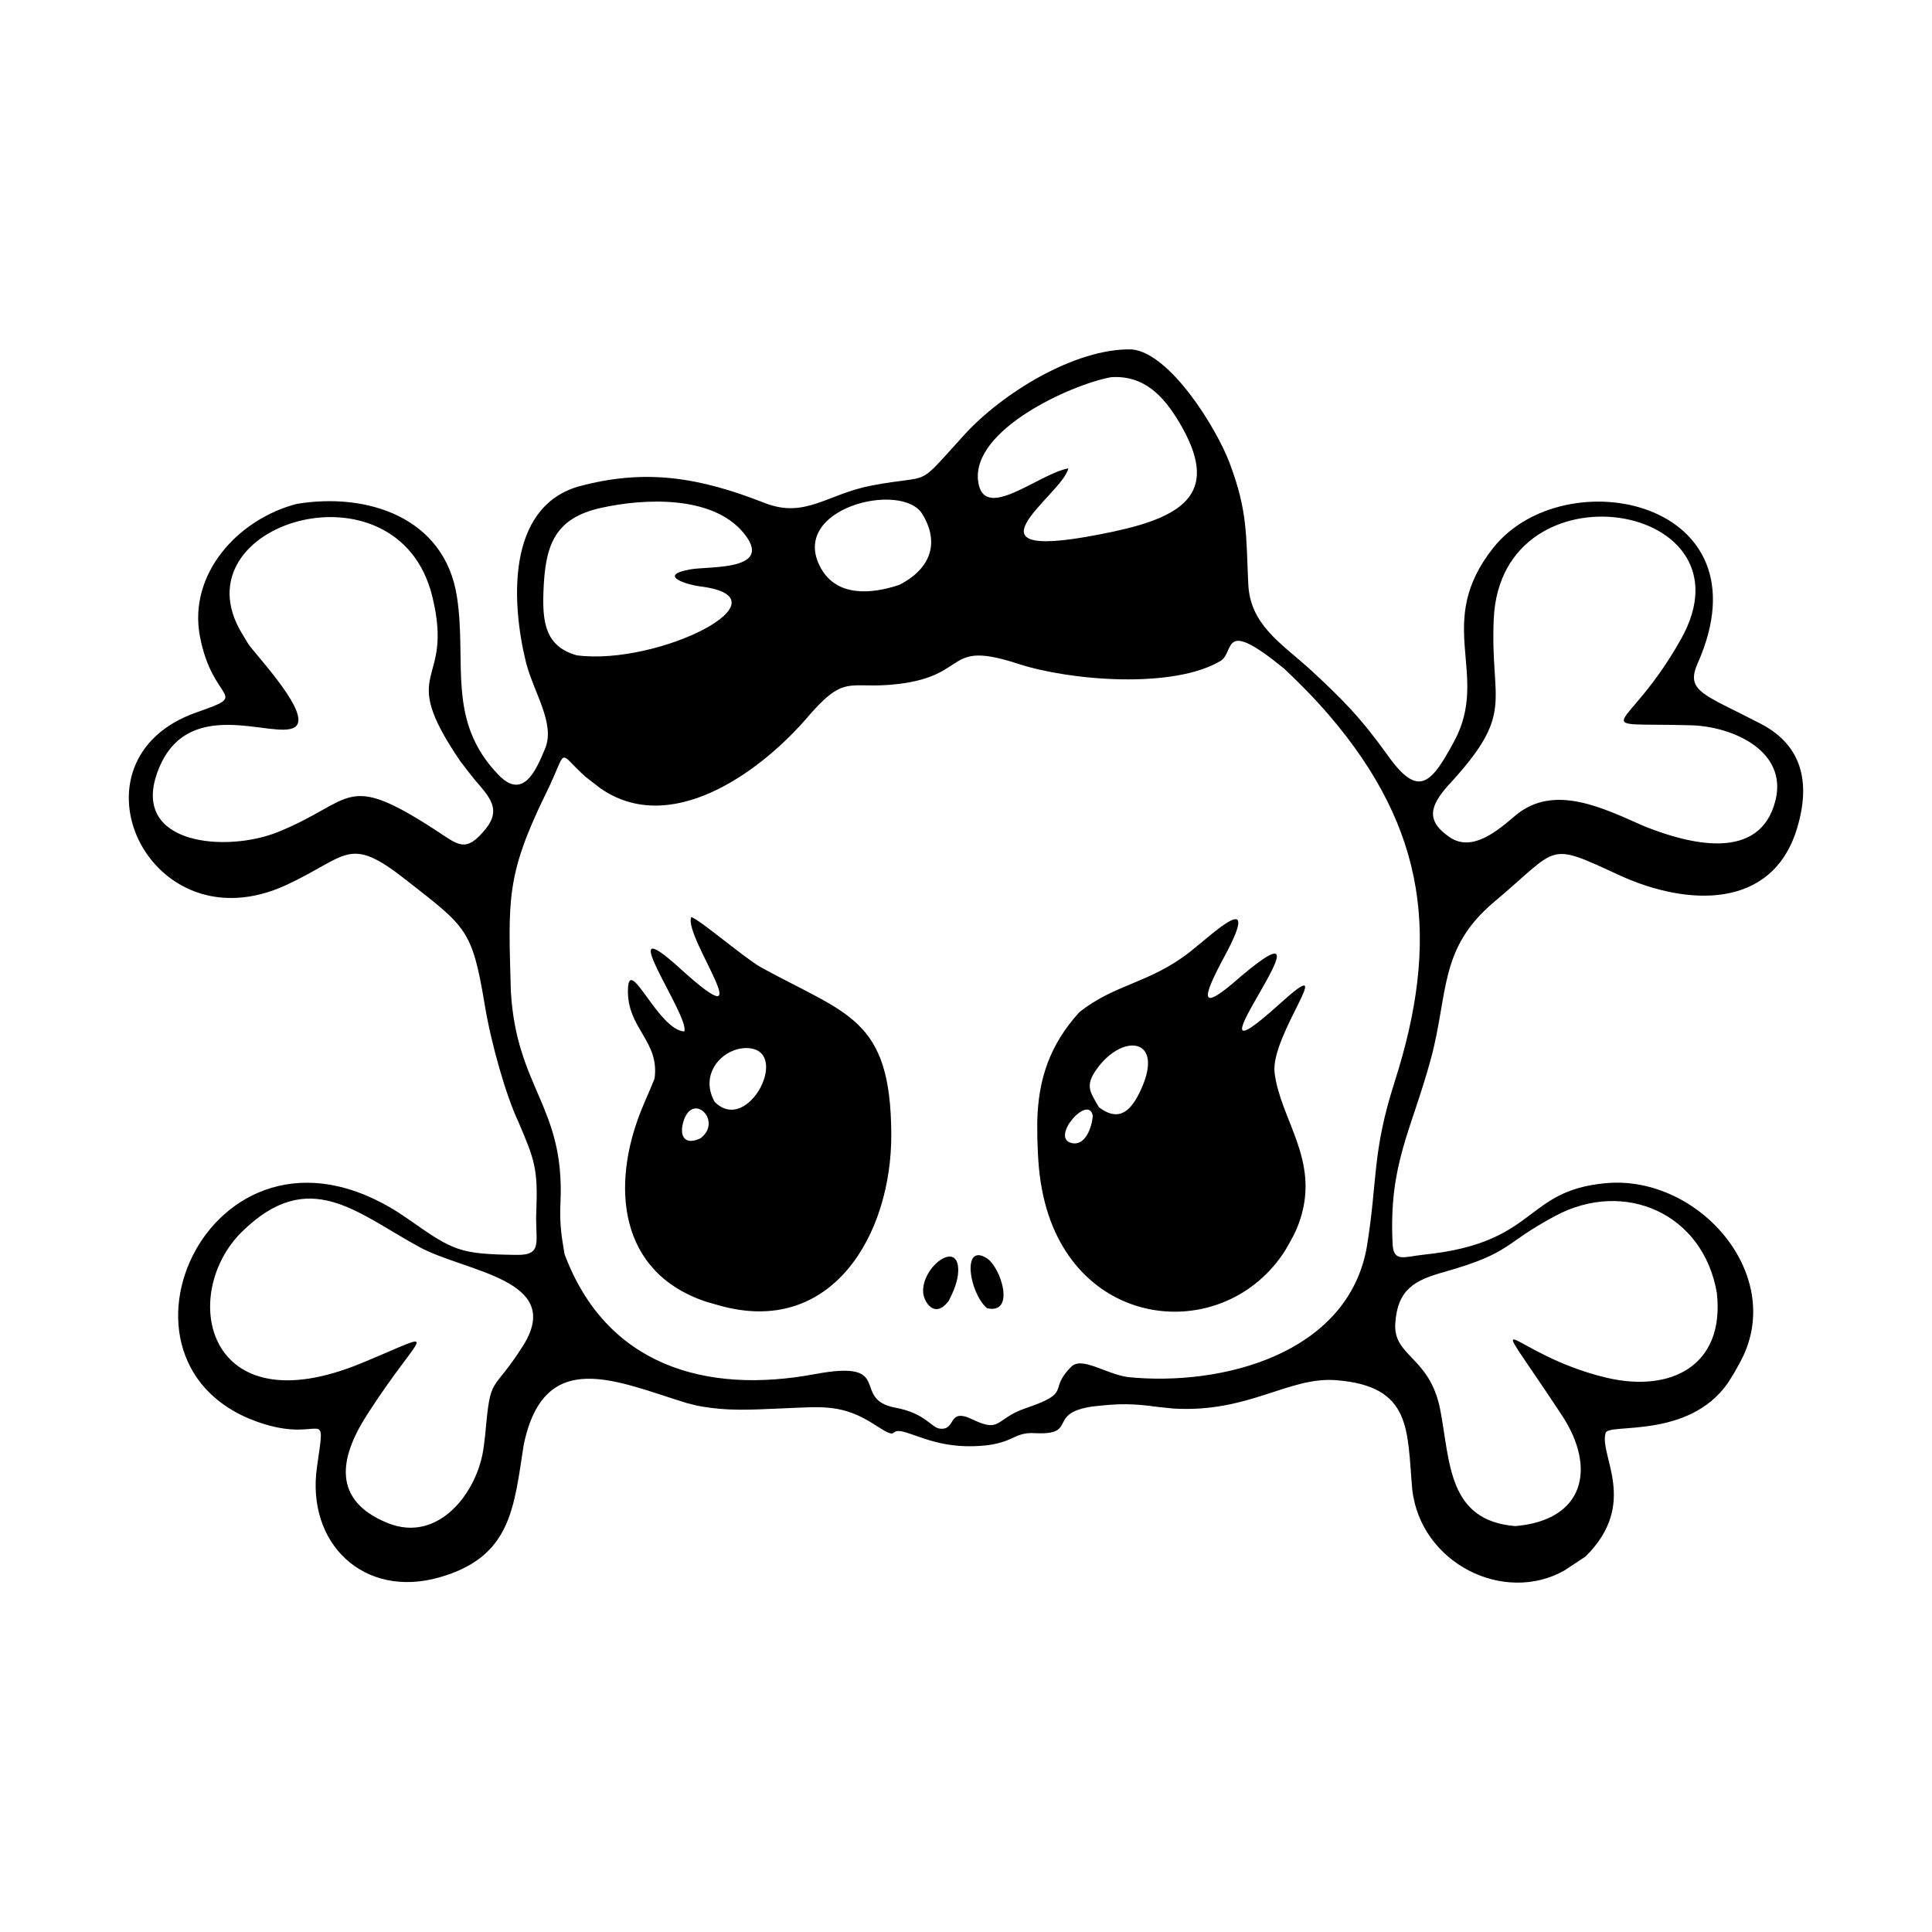 <svg width="1500" height="1500" viewBox="0 0 1500 1500" xmlns="http://www.w3.org/2000/svg">
  <!-- Original SVG transformed and centered -->
  <svg x="100.0" y="271.272" width="1300" height="957.457" viewBox="0 0 357.92 263.61">
    >    <path class="cls-1" d="M209.87,5.96c-8.61,1.62-29.6,11.2-28.33,22.11,1.06,9.12,12.85-1.45,19.28-2.64-1.03,5.6-26.09,21.12,9.63,13.52,15.69-3.34,22.82-8.69,14.11-23.33-3.41-5.74-7.62-10.19-14.69-9.67M164.66,50.36c6.3-3.19,8.96-8.61,4.97-15.16-4.39-7.19-28.76-1.21-21.7,11.54,3.47,6.27,10.95,5.54,16.73,3.61ZM95.72,65.39c17.6,2.31,46.34-12.3,26.33-14.74-2.33-.28-9.46-2.29-2.01-3.63,4.04-.73,18.2.37,11.31-7.87-6.7-8.01-21.22-7.33-30.47-5.26-10.13,2.26-11.92,8.31-12.25,18.07-.22,6.45.47,11.55,7.09,13.42ZM324.17,102.02c9.12,3.61,24.49,7.77,27.82-5.6,2.65-10.64-9.23-15.83-18-16.07-23.37-.65-13.99,2.64-2.16-18.48,16.41-29.32-38.45-38.2-40.05-4.37-.87,18.35,4.93,19.9-9.88,35.85-3.59,4.12-4.85,7.33.46,10.93,4.89,3.32,10.4-1.57,14.02-4.62,8.3-7.02,19-1.49,27.79,2.37ZM70.8,87.94c-13.81-20.35-1.11-15.54-5.93-35.16-7.38-29.99-54.95-15.58-40.67,7.96l1.35,2.23c1.76,2.56,13.91,15.32,9.9,17.81-4.45,2.76-23.39-7.43-29.43,9.87-5.36,15.35,14.94,16.92,25.82,12.53,16.36-6.59,14.08-13.17,33.63-.49,4.97,3.22,6.51,5.16,10.86-.25,3.82-4.75-.19-7.57-3.27-11.56l-2.26-2.93ZM207.39,162.01c4.44,3.34,7,.61,9.06-3.98,4.93-11.02-4.16-11.93-9.67-4.02-2.38,3.41-1.31,4.72.61,8.01ZM206.06,163.82c-.89-4.75-9.22,4.72-4.51,5.83,2.96.7,4.35-3.49,4.51-5.83ZM203.17,141.7c7.59-6.08,14.99-6.14,23.63-12.89,4.95-3.87,15.54-14.14,7.39.99-4.94,9.17-5.48,12.2,3.52,4.23,23.08-19.5-15.38,27.27,8.3,5.87,13.3-12.02-2.1,6.7-1.08,14.77,1.26,10,9.63,18.58,5.46,31.32-.85,2.61-1.82,4.22-3.17,6.57-12.82,20.28-45.2,17.57-51.71-11.49-.99-4.43-1.15-7.89-1.3-12.38l-.02-3.54c.2-9.24,2.73-16.56,8.99-23.46ZM183.43,204.95c-3.83-3.43-5.35-13.87-.15-10.76,3.2,1.91,6.35,12.21.15,10.76ZM175.27,203.38c-3.09,4.07-5.35.1-5.47-1.81-.35-5.44,7.57-11.39,7.5-4.65-.03,2.25-1.04,4.49-2.02,6.46ZM125.24,160.85c7.22,7.28,16.62-11.57,6.69-11.5-5,.04-10.09,5.5-6.69,11.5ZM122.17,168.65c5-3.69-1.88-10.41-3.72-3.21-.74,2.9.54,4.71,3.72,3.21ZM112.38,155.9c1.16-8.14-5.99-10.75-5.68-19.21.26-7.23,6.48,8.78,12.04,9.11,1.3-3.17-16.11-27.28-.9-13.47,18.41,16.72.62-6.88,2.39-10.97,1.59.34,11.29,8.66,14.82,10.68,18.56,10.22,27.82,10.8,27.94,35.71.1,21.39-12.67,43.43-36.76,36.62l-2.52-.71c-19.21-6.2-20.68-25.06-14.06-41.29.89-2.18,1.85-4.26,2.73-6.47ZM246.94,68.22c-13.34-10.9-10.54-3.83-13.4-1.73-10.13,6.2-32.42,4.32-43.43.72-15.95-5.21-10.15,2.56-25.89,4.34-10.75,1.22-10.96-2.61-19.81,7.85-10,11.31-28.8,24.81-43.68,14.36l-3.14-2.43c-6.24-5.68-3.59-6.21-8.4,3.54-8.62,17.65-8.07,22.66-7.52,42.42,1.23,20.68,11.5,24.52,10.61,44.88-.2,4.49.1,6.7.85,11.18,8.86,23.8,30.11,30.06,53.49,25.7,17.4-3.25,7.47,5.36,17.25,7.17,6.4,1.18,7.64,4.24,9.45,4.47,3.74.48,1.5-4.64,7.1-1.93,6.06,2.93,4.81-.21,11.25-2.41,10.25-3.49,4.64-3.74,9.78-8.88,2.28-2.28,7.38,1.54,12.11,2.21,20.1,2.03,46.91-4.92,51.05-27.65,2.39-14.46,1.06-20.09,5.97-35.45,9.7-30.3,7.08-53.87-14.15-78.55-3.05-3.54-6.11-6.61-9.49-9.82ZM296.37,251.53c14.73-1.24,17.46-12.31,9.96-23.7-17.93-27.21-11.59-13.01,9.58-8.01,13.62,3.22,25.3-2.48,23.55-18.14-2.93-17.06-19.79-24.32-34.49-16.48-11.51,6.15-9.07,7.79-23.66,11.98-6.44,1.75-10.13,3.74-10.59,11.06-.44,7.09,7.37,7.01,9.6,18.36,2.16,11.01,1.49,23.76,16.05,24.93ZM76.2,231.83c1.16-13.01,1.32-8.24,8.03-18.78,9.08-14.28-12.22-15.79-22.11-21.17-13.51-7.35-23.57-17.31-37.89-3.31-13.56,13.27-7.93,41.9,25.43,28.16,18.02-7.42,13.1-7.44,1.24,11.04-5.86,9.13-7.57,18.27,4.5,23.13,10.85,4.36,19.25-6.69,20.46-16.28l.35-2.79ZM83.26,165.07c-2.59-5.44-5.81-16.65-7.16-24.89-2.73-16.4-3.96-16.67-17-26.9-12.19-9.57-12.28-4.9-25.37,1.18-29.55,13.72-48.19-26.73-19.27-36.86,11.9-4.17,3.45-1.78.73-16.34-2.49-13.31,8.19-25.01,20.74-28.24,15.08-2.49,31.55,2.89,34.2,19.76,2.21,14.08-2.35,26.53,8.91,38.19,5.25,5.43,8.01-.95,9.96-5.67,2.23-5.38-2.56-12.11-4.14-18.58-3.03-12.41-4.18-32.69,11.03-37.35,14.65-4.03,26.22-1.96,40.04,3.46,8.67,3.4,13.35-1.92,22.86-3.73,13.49-2.57,9.01.98,19.89-10.93C186.68,9.41,202.27-.3,214.41,0c8.22.79,18.09,16.86,20.87,24.21,3.93,10.39,3.52,15.4,4.02,25.96.4,8.55,6.73,12.43,12.94,17.98,7.23,6.63,11.2,10.71,16.94,18.73,6.5,9.08,9.21,6.04,14.15-3.14,7.74-14.4-4.52-25.18,8.36-41.35,15.21-19.09,59.18-10.22,43.67,24.72-2.67,6.03,1.32,6.59,13.48,12.91,9.07,4.71,10.63,12.85,7.78,22.32-5.29,17.56-23.56,16.62-37.78,10.16-15.94-7.35-12.79-6.32-27,5.62-11.86,9.96-9.72,19.57-13.51,33.54-4.19,15.45-9.04,22.43-8.18,39.55.2,4.07,2.54,2.72,6.75,2.29,24.49-2.54,21.13-13.64,38.8-15.27,19.99-1.85,38.94,19.95,28.63,38.46l-1.16,2.09-1.35,2.16c-8.39,12.03-25.44,8.56-26.12,10.64-1.53,4.72,7.21,15.11-4.32,26.46l-4.49,2.97c-12.93,7.32-30.75-1.51-32.54-17.32-1.13-12.7,0-22.08-16.27-23.35-10.16-.8-18.72,7.05-34.82,6.06l-3.11-.32c-5.68-.78-8.32-.78-14.1-.12-10.01,1.43-2.94,6.22-12.46,5.7-4.82-.26-4.41,2.61-13.2,2.8-8.32.19-13.25-3.18-15.81-3.25-1.79-.04-.27,1.83-4.97-1.25-7.12-4.66-11.45-3.92-19.92-3.59-6.58.26-11.67.68-18.22-.59l-2.11-.52c-15.07-4.63-30.54-12.26-34.94,8.89-2.12,13.48-2.63,23.98-18.06,28.35-16.21,4.59-28.45-7.34-26.14-23.56,1.92-13.5,1.4-5.39-11.12-9.17-38.92-11.75-10.74-72.93,30.57-43.9,9.77,6.87,10.96,7.52,23.27,7.69,5.83.08,3.82-3.07,4.18-9.54.34-8.89-.39-10.86-3.86-18.94Z"/> 
  </svg>
</svg>